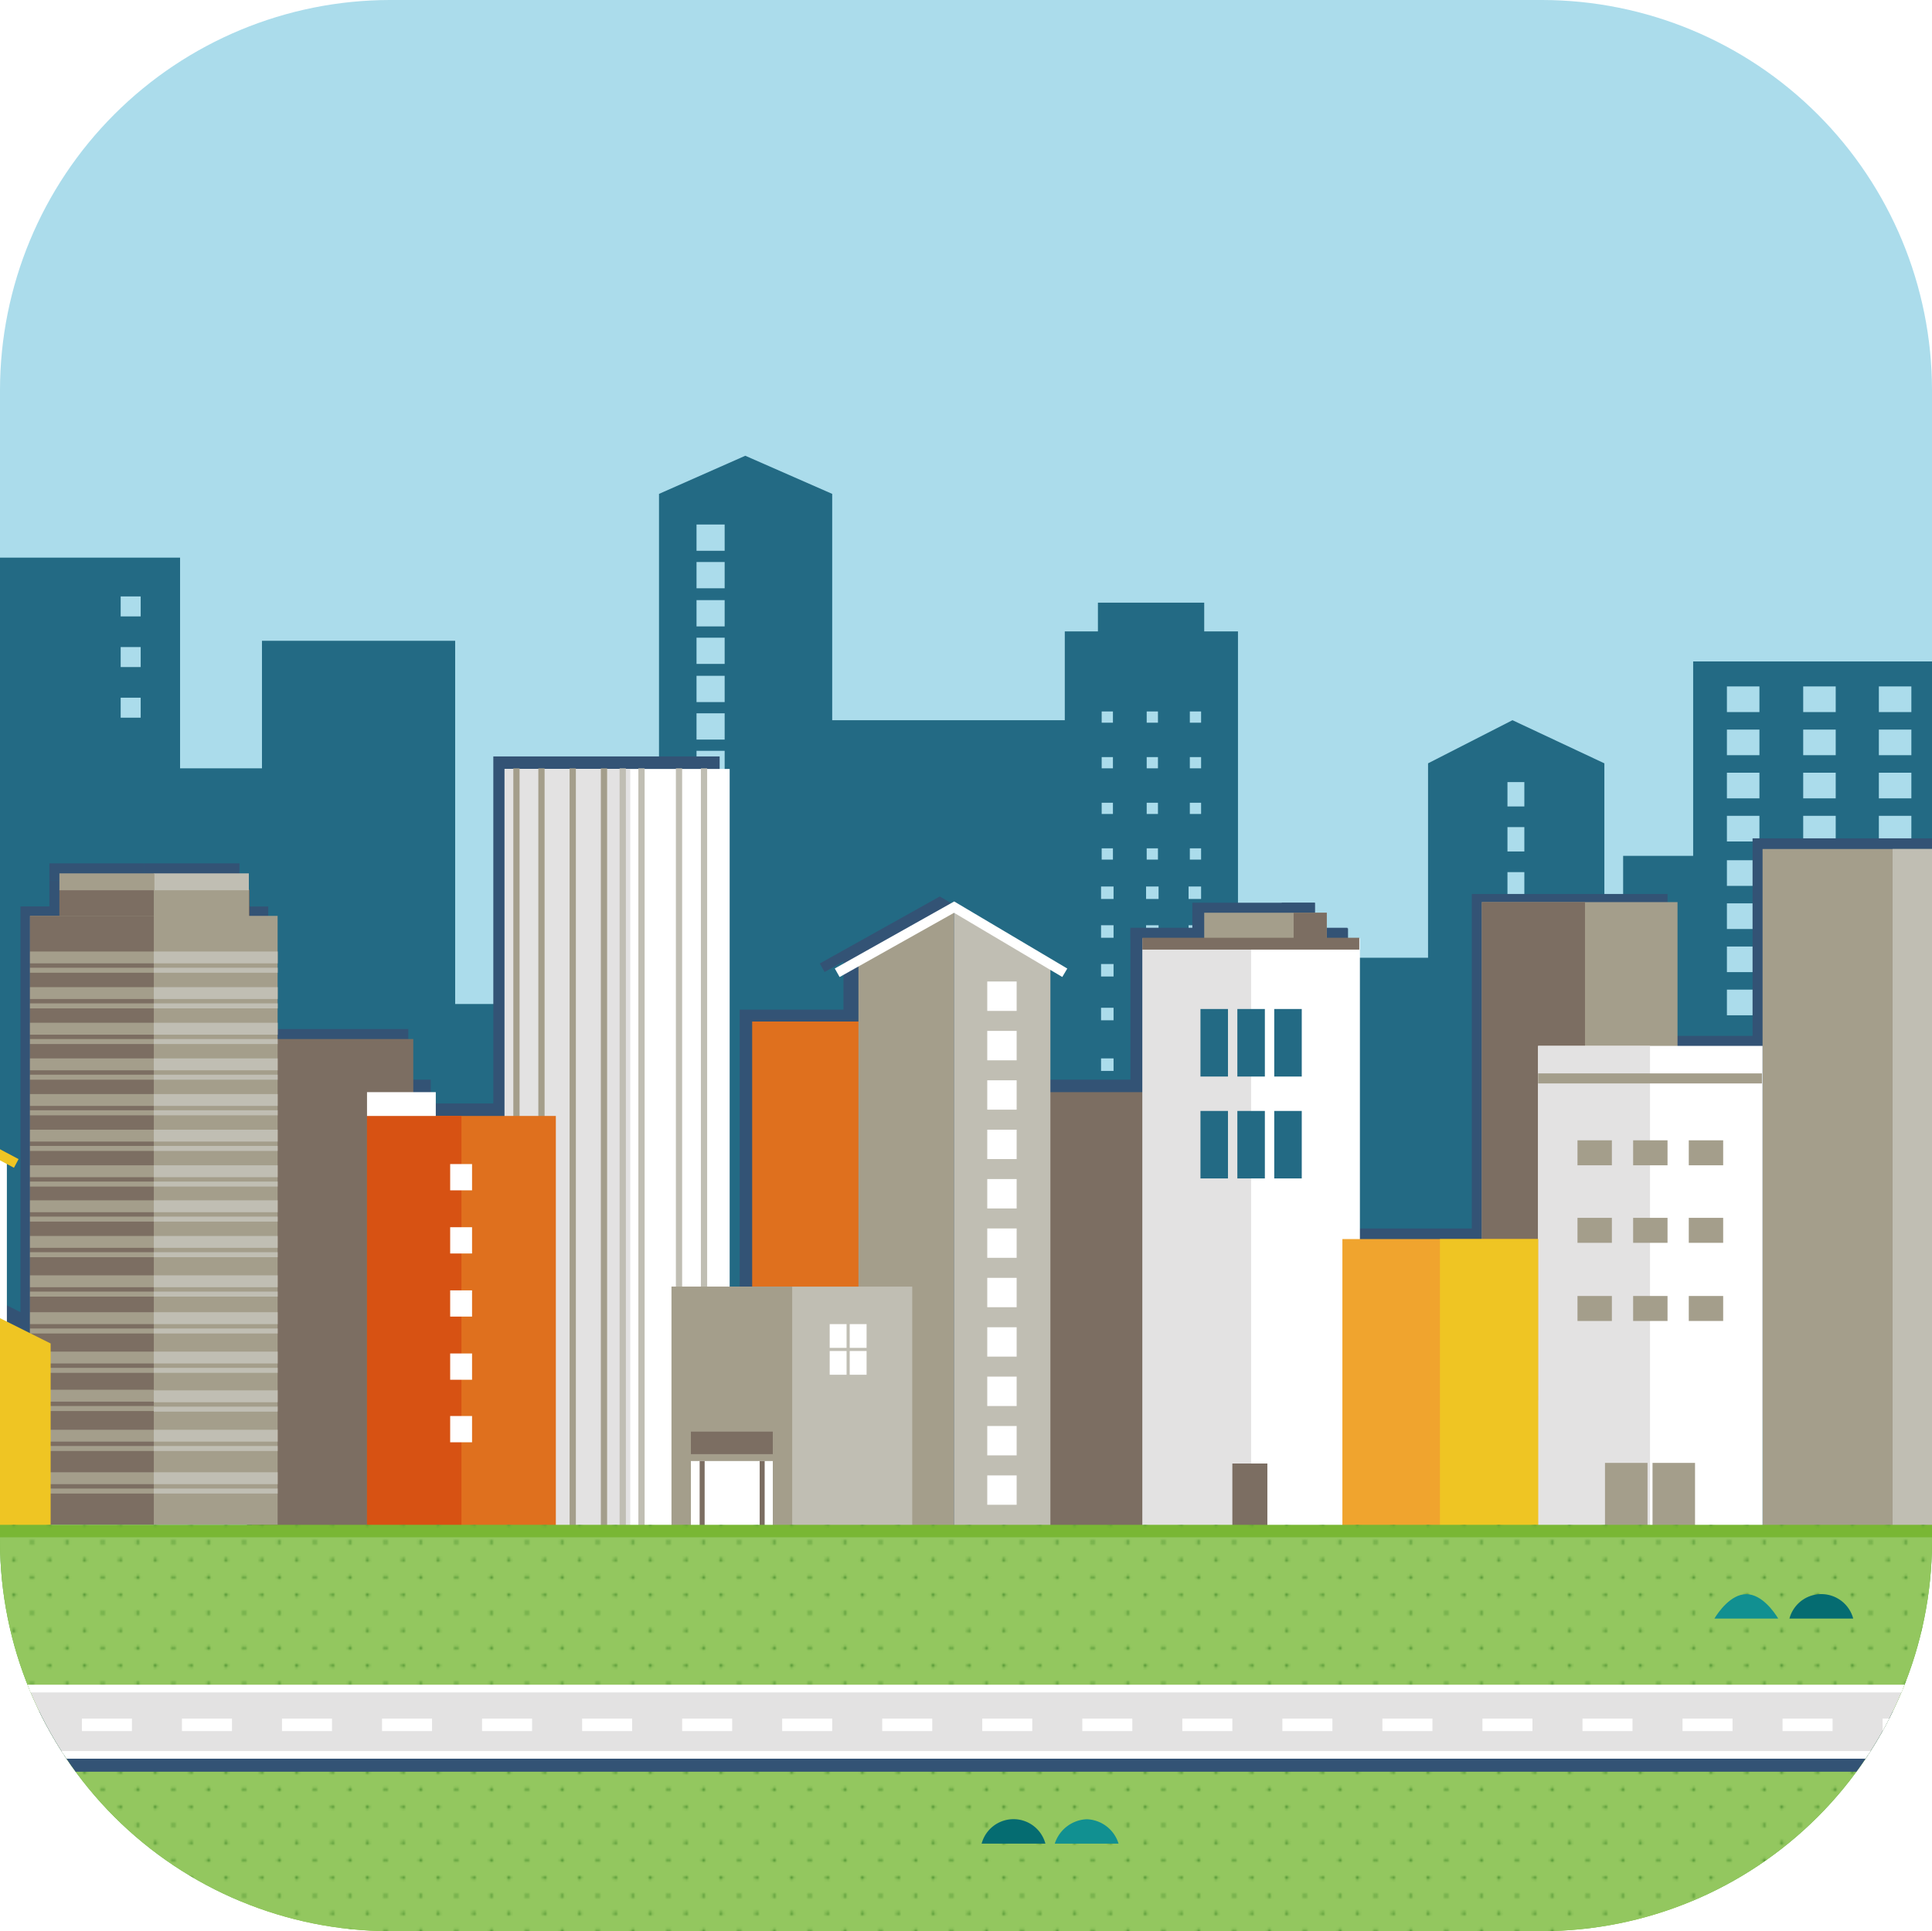 <svg id="圖層_2" data-name="圖層 2" xmlns="http://www.w3.org/2000/svg" xmlns:xlink="http://www.w3.org/1999/xlink" viewBox="0 0 309 308.9">
  <defs>
    <style>
      .cls-1, .cls-14, .cls-16, .cls-17, .cls-18, .cls-20, .cls-25 {
        fill: none;
      }

      .cls-2 {
        fill: #539635;
      }

      .cls-3 {
        clip-path: url(#clip-path);
      }

      .cls-4 {
        fill: #abdceb;
      }

      .cls-5 {
        fill: #236a84;
      }

      .cls-6 {
        fill: #335375;
      }

      .cls-7 {
        fill: #a49e8b;
      }

      .cls-8 {
        fill: #c0beb3;
      }

      .cls-9 {
        fill: #7c6e62;
      }

      .cls-10 {
        fill: #fff;
      }

      .cls-11, .cls-24 {
        fill: #e3e2e2;
      }

      .cls-12 {
        fill: #f0a42e;
      }

      .cls-13 {
        fill: #efc523;
      }

      .cls-14 {
        stroke: #335375;
      }

      .cls-14, .cls-16, .cls-17, .cls-18, .cls-20, .cls-24 {
        stroke-miterlimit: 10;
      }

      .cls-14, .cls-16, .cls-20 {
        stroke-width: 1.57px;
      }

      .cls-15 {
        fill: #df701e;
      }

      .cls-16, .cls-24, .cls-25 {
        stroke: #fff;
      }

      .cls-17 {
        stroke: #a49e8b;
      }

      .cls-18 {
        stroke: #c0beb3;
      }

      .cls-19 {
        fill: #d75213;
      }

      .cls-20 {
        stroke: #efc523;
      }

      .cls-21 {
        fill: #79b734;
      }

      .cls-22 {
        fill: #93c75f;
      }

      .cls-23 {
        fill: url(#XMLID_41_);
      }

      .cls-24 {
        stroke-width: 1.23px;
      }

      .cls-25 {
        stroke-linejoin: round;
        stroke-width: 2px;
        stroke-dasharray: 8;
      }

      .cls-26 {
        fill: #119091;
      }

      .cls-27 {
        fill: #056c71;
      }
    </style>
    <clipPath id="clip-path">
      <path class="cls-1" d="M246.7,308.9H62.3A62.44,62.44,0,0,1,0,246.6V62.3A62.44,62.44,0,0,1,62.3,0H246.7A62.44,62.44,0,0,1,309,62.3V246.7A62.42,62.42,0,0,1,246.7,308.9Z"/>
    </clipPath>
    <pattern id="XMLID_41_" data-name="XMLID 41 " width="28.8" height="28.8" patternTransform="translate(-11361.42 5189.15) scale(0.39)" patternUnits="userSpaceOnUse" viewBox="0 0 28.8 28.8">
      <rect class="cls-1" width="28.8" height="28.8"/>
      <g>
        <polygon class="cls-1" points="0 0 28.8 0 28.8 28.8 0 28.8 0 0"/>
        <g id="_Group_" data-name="&lt;Group&gt;">
          <polygon id="_Path_" data-name="&lt;Path&gt;" class="cls-1" points="0 0 28.8 0 28.8 28.8 0 28.8 0 0"/>
          <g id="_Group_2" data-name="&lt;Group&gt;">
            <path id="_Path_2" data-name="&lt;Path&gt;" class="cls-2" d="M28.8,29.5a.7.7,0,1,0-.7-.7A.68.68,0,0,0,28.8,29.5Z"/>
            <path id="_Path_3" data-name="&lt;Path&gt;" class="cls-2" d="M14.4,29.5a.7.7,0,1,0-.7-.7A.68.68,0,0,0,14.4,29.5Z"/>
            <path id="_Path_4" data-name="&lt;Path&gt;" class="cls-2" d="M28.8,15.1a.7.7,0,1,0-.7-.7A.68.68,0,0,0,28.8,15.1Z"/>
            <path id="_Path_5" data-name="&lt;Path&gt;" class="cls-2" d="M14.4,15.1a.7.7,0,1,0-.7-.7A.68.68,0,0,0,14.4,15.1Z"/>
            <path id="_Path_6" data-name="&lt;Path&gt;" class="cls-2" d="M7.2,22.3a.7.7,0,1,0-.7-.7A.68.68,0,0,0,7.2,22.3Z"/>
            <path id="_Path_7" data-name="&lt;Path&gt;" class="cls-2" d="M21.6,22.3a.7.7,0,1,0-.7-.7A.68.68,0,0,0,21.6,22.3Z"/>
            <path id="_Path_8" data-name="&lt;Path&gt;" class="cls-2" d="M7.2,7.9a.7.7,0,1,0-.7-.7A.68.68,0,0,0,7.2,7.9Z"/>
            <path id="_Path_9" data-name="&lt;Path&gt;" class="cls-2" d="M21.6,7.9a.7.7,0,1,0-.7-.7A.68.68,0,0,0,21.6,7.9Z"/>
          </g>
          <g id="_Group_3" data-name="&lt;Group&gt;">
            <path id="_Path_10" data-name="&lt;Path&gt;" class="cls-2" d="M0,29.5a.7.7,0,0,0,0-1.4.68.68,0,0,0-.7.7A.68.68,0,0,0,0,29.5Z"/>
            <path id="_Path_11" data-name="&lt;Path&gt;" class="cls-2" d="M0,15.1a.7.7,0,1,0,0-1.4.68.68,0,0,0-.7.7A.68.68,0,0,0,0,15.1Z"/>
          </g>
          <g id="_Group_4" data-name="&lt;Group&gt;">
            <path id="_Path_12" data-name="&lt;Path&gt;" class="cls-2" d="M28.8.7a.68.68,0,0,0,.7-.7.68.68,0,0,0-.7-.7.68.68,0,0,0-.7.7A.68.68,0,0,0,28.8.7Z"/>
            <path id="_Path_13" data-name="&lt;Path&gt;" class="cls-2" d="M14.4.7a.68.68,0,0,0,.7-.7.68.68,0,0,0-.7-.7.68.68,0,0,0-.7.7A.68.68,0,0,0,14.4.7Z"/>
          </g>
          <g id="_Group_5" data-name="&lt;Group&gt;">
            <path id="_Path_14" data-name="&lt;Path&gt;" class="cls-2" d="M0,.7A.68.68,0,0,0,.7,0,.68.68,0,0,0,0-.7.68.68,0,0,0-.7,0,.68.68,0,0,0,0,.7Z"/>
          </g>
        </g>
      </g>
    </pattern>
  </defs>
  <title>Artboard 1</title>
  <g class="cls-3">
    <g>
      <rect id="_Path_15" data-name="&lt;Path&gt;" class="cls-4" x="-87.6" y="-18.1" width="501.9" height="322.1"/>
      <g id="_Group_6" data-name="&lt;Group&gt;">
        <g id="_Group_7" data-name="&lt;Group&gt;">
          <rect id="_Path_16" data-name="&lt;Path&gt;" class="cls-5" x="204.9" y="153.2" width="27.5" height="85"/>
          <polygon id="_Path_17" data-name="&lt;Path&gt;" class="cls-5" points="256.6 224 228.4 224 228.4 122.1 241.9 115.2 256.6 122.1 256.6 224"/>
          <rect id="_Path_18" data-name="&lt;Path&gt;" class="cls-5" x="270.8" y="105.8" width="40.2" height="133.7"/>
          <rect id="_Path_19" data-name="&lt;Path&gt;" class="cls-5" x="175.6" y="96.4" width="17" height="6.1"/>
          <rect id="_Path_20" data-name="&lt;Path&gt;" class="cls-5" x="170.3" y="101" width="27.7" height="138.5"/>
          <rect id="_Path_21" data-name="&lt;Path&gt;" class="cls-5" x="129" y="115.2" width="44.4" height="126.1"/>
          <polygon id="_Path_22" data-name="&lt;Path&gt;" class="cls-5" points="133.1 238.1 105.4 238.1 105.4 79 119.2 72.9 133.1 79 133.1 238.1"/>
          <rect id="_Path_23" data-name="&lt;Path&gt;" class="cls-5" x="259.6" y="136.9" width="53.3" height="107.3"/>
          <rect id="_Path_24" data-name="&lt;Path&gt;" class="cls-5" x="-1.4" y="89.2" width="30.2" height="144.5"/>
          <rect id="_Path_25" data-name="&lt;Path&gt;" class="cls-5" x="41.9" y="102.5" width="30.9" height="131.1"/>
          <rect id="_Path_26" data-name="&lt;Path&gt;" class="cls-5" x="69.2" y="160.6" width="30.2" height="73.1"/>
          <rect id="_Path_27" data-name="&lt;Path&gt;" class="cls-5" x="22.5" y="122.9" width="31.4" height="82.9"/>
        </g>
        <rect id="_Path_28" data-name="&lt;Path&gt;" class="cls-4" x="190.3" y="113.8" width="1.8" height="1.8"/>
        <rect id="_Path_29" data-name="&lt;Path&gt;" class="cls-4" x="190.3" y="121.1" width="1.8" height="1.8"/>
        <rect id="_Path_30" data-name="&lt;Path&gt;" class="cls-4" x="190.3" y="128.4" width="1.8" height="1.8"/>
        <rect id="_Path_31" data-name="&lt;Path&gt;" class="cls-4" x="190.3" y="135.7" width="1.8" height="1.8"/>
        <rect id="_Path_32" data-name="&lt;Path&gt;" class="cls-4" x="190.1" y="141.8" width="2" height="2"/>
        <rect id="_Path_33" data-name="&lt;Path&gt;" class="cls-4" x="183.4" y="113.8" width="1.8" height="1.8"/>
        <rect id="_Path_34" data-name="&lt;Path&gt;" class="cls-4" x="183.4" y="121.1" width="1.8" height="1.8"/>
        <rect id="_Path_35" data-name="&lt;Path&gt;" class="cls-4" x="183.4" y="128.4" width="1.8" height="1.8"/>
        <rect id="_Path_36" data-name="&lt;Path&gt;" class="cls-4" x="183.4" y="135.7" width="1.8" height="1.8"/>
        <rect id="_Path_37" data-name="&lt;Path&gt;" class="cls-4" x="183.3" y="141.8" width="2" height="2"/>
        <rect id="_Path_38" data-name="&lt;Path&gt;" class="cls-4" x="176.2" y="113.8" width="1.8" height="1.8"/>
        <rect id="_Path_39" data-name="&lt;Path&gt;" class="cls-4" x="176.2" y="121.1" width="1.8" height="1.8"/>
        <rect id="_Path_40" data-name="&lt;Path&gt;" class="cls-4" x="176.2" y="128.4" width="1.8" height="1.8"/>
        <rect id="_Path_41" data-name="&lt;Path&gt;" class="cls-4" x="176.2" y="135.7" width="1.8" height="1.8"/>
        <rect id="_Path_42" data-name="&lt;Path&gt;" class="cls-4" x="176.1" y="141.8" width="2" height="2"/>
        <rect id="_Path_43" data-name="&lt;Path&gt;" class="cls-4" x="190.1" y="148" width="2" height="2"/>
        <rect id="_Path_44" data-name="&lt;Path&gt;" class="cls-4" x="183.3" y="148" width="2" height="2"/>
        <rect id="_Path_45" data-name="&lt;Path&gt;" class="cls-4" x="176.1" y="148" width="2" height="2"/>
        <rect id="_Path_46" data-name="&lt;Path&gt;" class="cls-4" x="190.1" y="154.2" width="2" height="2"/>
        <rect id="_Path_47" data-name="&lt;Path&gt;" class="cls-4" x="183.3" y="154.2" width="2" height="2"/>
        <rect id="_Path_48" data-name="&lt;Path&gt;" class="cls-4" x="176.1" y="154.2" width="2" height="2"/>
        <rect id="_Path_49" data-name="&lt;Path&gt;" class="cls-4" x="190.1" y="161.2" width="2" height="2"/>
        <rect id="_Path_50" data-name="&lt;Path&gt;" class="cls-4" x="183.3" y="161.2" width="2" height="2"/>
        <rect id="_Path_51" data-name="&lt;Path&gt;" class="cls-4" x="176.1" y="161.2" width="2" height="2"/>
        <rect id="_Path_52" data-name="&lt;Path&gt;" class="cls-4" x="190.1" y="169.3" width="2" height="2"/>
        <rect id="_Path_53" data-name="&lt;Path&gt;" class="cls-4" x="183.3" y="169.3" width="2" height="2"/>
        <rect id="_Path_54" data-name="&lt;Path&gt;" class="cls-4" x="176.1" y="169.3" width="2" height="2"/>
        <rect id="_Path_55" data-name="&lt;Path&gt;" class="cls-4" x="19.3" y="95.4" width="3.2" height="3.2"/>
        <rect id="_Path_56" data-name="&lt;Path&gt;" class="cls-4" x="19.3" y="103.5" width="3.2" height="3.2"/>
        <rect id="_Path_57" data-name="&lt;Path&gt;" class="cls-4" x="19.3" y="111.6" width="3.2" height="3.2"/>
        <rect id="_Path_58" data-name="&lt;Path&gt;" class="cls-4" x="276.2" y="109.8" width="5.2" height="4.1"/>
        <rect id="_Path_59" data-name="&lt;Path&gt;" class="cls-4" x="300.5" y="109.8" width="5.2" height="4.1"/>
        <rect id="_Path_60" data-name="&lt;Path&gt;" class="cls-4" x="288.4" y="109.8" width="5.2" height="4.1"/>
        <rect id="_Path_61" data-name="&lt;Path&gt;" class="cls-4" x="276.2" y="116.7" width="5.2" height="4.1"/>
        <rect id="_Path_62" data-name="&lt;Path&gt;" class="cls-4" x="300.5" y="116.7" width="5.2" height="4.1"/>
        <rect id="_Path_63" data-name="&lt;Path&gt;" class="cls-4" x="288.4" y="116.7" width="5.2" height="4.1"/>
        <rect id="_Path_64" data-name="&lt;Path&gt;" class="cls-4" x="276.2" y="123.6" width="5.2" height="4.1"/>
        <rect id="_Path_65" data-name="&lt;Path&gt;" class="cls-4" x="300.5" y="123.6" width="5.2" height="4.1"/>
        <rect id="_Path_66" data-name="&lt;Path&gt;" class="cls-4" x="288.4" y="123.6" width="5.2" height="4.1"/>
        <rect id="_Path_67" data-name="&lt;Path&gt;" class="cls-4" x="276.2" y="130.5" width="5.2" height="4.1"/>
        <rect id="_Path_68" data-name="&lt;Path&gt;" class="cls-4" x="276.2" y="137.6" width="5.2" height="4.1"/>
        <rect id="_Path_69" data-name="&lt;Path&gt;" class="cls-4" x="276.2" y="144.5" width="5.2" height="4.1"/>
        <rect id="_Path_70" data-name="&lt;Path&gt;" class="cls-4" x="276.2" y="151.4" width="5.2" height="4.1"/>
        <rect id="_Path_71" data-name="&lt;Path&gt;" class="cls-4" x="276.2" y="158.3" width="5.2" height="4.1"/>
        <rect id="_Path_72" data-name="&lt;Path&gt;" class="cls-4" x="300.5" y="130.5" width="5.2" height="4.1"/>
        <rect id="_Path_73" data-name="&lt;Path&gt;" class="cls-4" x="288.4" y="130.5" width="5.2" height="4.1"/>
        <rect id="_Path_74" data-name="&lt;Path&gt;" class="cls-4" x="241.1" y="125.1" width="2.7" height="3.9"/>
        <rect id="_Path_75" data-name="&lt;Path&gt;" class="cls-4" x="241.1" y="139.5" width="2.7" height="3.9"/>
        <rect id="_Path_76" data-name="&lt;Path&gt;" class="cls-4" x="241.1" y="132.3" width="2.7" height="3.9"/>
        <rect id="_Path_77" data-name="&lt;Path&gt;" class="cls-4" x="111.4" y="83.9" width="4.5" height="4.2"/>
        <rect id="_Path_78" data-name="&lt;Path&gt;" class="cls-4" x="111.4" y="89.9" width="4.5" height="4.2"/>
        <rect id="_Path_79" data-name="&lt;Path&gt;" class="cls-4" x="111.4" y="96" width="4.5" height="4.2"/>
        <rect id="_Path_80" data-name="&lt;Path&gt;" class="cls-4" x="111.4" y="102" width="4.5" height="4.2"/>
        <rect id="_Path_81" data-name="&lt;Path&gt;" class="cls-4" x="111.4" y="108.1" width="4.5" height="4.2"/>
        <rect id="_Path_82" data-name="&lt;Path&gt;" class="cls-4" x="111.4" y="114.1" width="4.5" height="4.2"/>
        <rect id="_Path_83" data-name="&lt;Path&gt;" class="cls-4" x="111.4" y="120.1" width="4.5" height="4.2"/>
        <rect id="_Path_84" data-name="&lt;Path&gt;" class="cls-4" x="111.4" y="126.2" width="4.5" height="4.2"/>
      </g>
      <g id="_Group_8" data-name="&lt;Group&gt;">
        <rect id="_Path_85" data-name="&lt;Path&gt;" class="cls-6" x="280.3" y="134.1" width="41.2" height="61.4"/>
      </g>
      <g id="_Group_9" data-name="&lt;Group&gt;">
        <rect id="_Path_86" data-name="&lt;Path&gt;" class="cls-6" x="255.5" y="165.7" width="31.3" height="61.4"/>
      </g>
      <g id="_Group_10" data-name="&lt;Group&gt;">
        <rect id="_Path_87" data-name="&lt;Path&gt;" class="cls-7" x="281.9" y="135.8" width="41.5" height="109.3"/>
        <rect id="_Path_88" data-name="&lt;Path&gt;" class="cls-8" x="302.7" y="135.8" width="20.8" height="109.3"/>
      </g>
      <g id="_Group_11" data-name="&lt;Group&gt;">
        <rect id="_Path_89" data-name="&lt;Path&gt;" class="cls-6" x="235.4" y="143" width="31.3" height="61.4"/>
      </g>
      <g id="_Group_12" data-name="&lt;Group&gt;">
        <rect id="_Path_90" data-name="&lt;Path&gt;" class="cls-6" x="212.7" y="196.5" width="31.3" height="48.5"/>
      </g>
      <g id="_Group_13" data-name="&lt;Group&gt;">
        <rect id="_Path_91" data-name="&lt;Path&gt;" class="cls-7" x="237" y="144.3" width="31.3" height="79"/>
      </g>
      <g id="_Group_14" data-name="&lt;Group&gt;">
        <rect id="_Path_92" data-name="&lt;Path&gt;" class="cls-9" x="237" y="144.3" width="16.5" height="79"/>
      </g>
      <g id="_Group_15" data-name="&lt;Group&gt;">
        <rect id="_Path_93" data-name="&lt;Path&gt;" class="cls-10" x="246" y="167.3" width="35.9" height="77.7"/>
        <rect id="_Path_94" data-name="&lt;Path&gt;" class="cls-11" x="246" y="167.3" width="17.9" height="77.7"/>
        <rect id="_Path_95" data-name="&lt;Path&gt;" class="cls-7" x="246" y="171.7" width="35.8" height="1.6"/>
        <rect id="_Path_96" data-name="&lt;Path&gt;" class="cls-7" x="256.7" y="234" width="6.8" height="11.1"/>
        <rect id="_Path_97" data-name="&lt;Path&gt;" class="cls-7" x="264.3" y="234" width="6.8" height="11.1"/>
        <rect id="_Path_98" data-name="&lt;Path&gt;" class="cls-7" x="252.3" y="182.4" width="5.5" height="4"/>
        <rect id="_Path_99" data-name="&lt;Path&gt;" class="cls-7" x="252.3" y="194.8" width="5.5" height="4"/>
        <rect id="_Path_100" data-name="&lt;Path&gt;" class="cls-7" x="252.3" y="207.3" width="5.5" height="4"/>
        <rect id="_Path_101" data-name="&lt;Path&gt;" class="cls-7" x="261.2" y="182.4" width="5.5" height="4"/>
        <rect id="_Path_102" data-name="&lt;Path&gt;" class="cls-7" x="261.2" y="194.8" width="5.5" height="4"/>
        <rect id="_Path_103" data-name="&lt;Path&gt;" class="cls-7" x="261.2" y="207.3" width="5.5" height="4"/>
        <rect id="_Path_104" data-name="&lt;Path&gt;" class="cls-7" x="270.1" y="182.4" width="5.5" height="4"/>
        <rect id="_Path_105" data-name="&lt;Path&gt;" class="cls-7" x="270.1" y="194.8" width="5.5" height="4"/>
        <rect id="_Path_106" data-name="&lt;Path&gt;" class="cls-7" x="270.1" y="207.3" width="5.5" height="4"/>
      </g>
      <g id="_Group_16" data-name="&lt;Group&gt;">
        <rect id="_Path_107" data-name="&lt;Path&gt;" class="cls-6" x="167.1" y="172.7" width="31.3" height="70.4"/>
      </g>
      <g id="_Group_17" data-name="&lt;Group&gt;">
        <rect id="_Path_108" data-name="&lt;Path&gt;" class="cls-6" x="180.8" y="148.5" width="34.7" height="94.9"/>
        <rect id="_Path_109" data-name="&lt;Path&gt;" class="cls-6" x="198.2" y="148.5" width="17.4" height="94.9"/>
        <rect id="_Path_110" data-name="&lt;Path&gt;" class="cls-6" x="190.7" y="144.4" width="19.6" height="4.1"/>
        <rect id="_Path_111" data-name="&lt;Path&gt;" class="cls-6" x="205" y="144.4" width="5.3" height="4.1"/>
        <rect id="_Path_112" data-name="&lt;Path&gt;" class="cls-6" x="180.8" y="148.4" width="34.7" height="1.9"/>
      </g>
      <g id="_Group_18" data-name="&lt;Group&gt;">
        <rect id="_Path_113" data-name="&lt;Path&gt;" class="cls-9" x="167.1" y="174.7" width="31.3" height="70.4"/>
      </g>
      <g id="_Group_19" data-name="&lt;Group&gt;">
        <rect id="_Path_114" data-name="&lt;Path&gt;" class="cls-11" x="182.7" y="150.1" width="34.7" height="94.9"/>
        <rect id="_Path_115" data-name="&lt;Path&gt;" class="cls-10" x="200.1" y="150.1" width="17.4" height="94.9"/>
        <rect id="_Path_116" data-name="&lt;Path&gt;" class="cls-7" x="192.6" y="146" width="19.6" height="4.1"/>
        <rect id="_Path_117" data-name="&lt;Path&gt;" class="cls-9" x="206.9" y="146" width="5.3" height="4.1"/>
        <rect id="_Path_118" data-name="&lt;Path&gt;" class="cls-9" x="182.7" y="150" width="34.7" height="1.9"/>
        <rect id="_Path_119" data-name="&lt;Path&gt;" class="cls-5" x="192" y="161.4" width="4.4" height="10.8"/>
        <rect id="_Path_120" data-name="&lt;Path&gt;" class="cls-5" x="197.9" y="161.4" width="4.4" height="10.8"/>
        <rect id="_Path_121" data-name="&lt;Path&gt;" class="cls-5" x="203.8" y="161.4" width="4.4" height="10.8"/>
        <rect id="_Path_122" data-name="&lt;Path&gt;" class="cls-5" x="192" y="177.7" width="4.4" height="10.8"/>
        <rect id="_Path_123" data-name="&lt;Path&gt;" class="cls-5" x="197.9" y="177.7" width="4.4" height="10.8"/>
        <rect id="_Path_124" data-name="&lt;Path&gt;" class="cls-9" x="197.1" y="234.1" width="5.6" height="10.8"/>
        <rect id="_Path_125" data-name="&lt;Path&gt;" class="cls-5" x="203.8" y="177.7" width="4.4" height="10.8"/>
      </g>
      <g id="_Group_20" data-name="&lt;Group&gt;">
        <rect id="_Path_126" data-name="&lt;Path&gt;" class="cls-12" x="214.7" y="198.2" width="31.3" height="46.9"/>
        <rect id="_Path_127" data-name="&lt;Path&gt;" class="cls-13" x="230.3" y="198.2" width="15.7" height="46.9"/>
      </g>
      <g id="_Group_21" data-name="&lt;Group&gt;">
        <rect id="_Path_128" data-name="&lt;Path&gt;" class="cls-6" x="118.3" y="161.5" width="31.3" height="78.7"/>
      </g>
      <g id="_Group_22" data-name="&lt;Group&gt;">
        <polygon id="_Path_129" data-name="&lt;Path&gt;" class="cls-6" points="150.3 244.4 134.9 244.4 134.9 153.3 150.3 144.4 150.3 244.4"/>
        <polygon id="_Path_130" data-name="&lt;Path&gt;" class="cls-6" points="150.3 244.4 165.6 244.4 165.6 153.3 150.3 144.4 150.3 244.4"/>
        <polyline id="_Path_131" data-name="&lt;Path&gt;" class="cls-14" points="131.5 154.8 150.3 144.3 168 154.8"/>
      </g>
      <g id="_Group_23" data-name="&lt;Group&gt;">
        <rect id="_Path_132" data-name="&lt;Path&gt;" class="cls-6" x="57.9" y="176.5" width="30.2" height="66.2"/>
        <rect id="_Path_133" data-name="&lt;Path&gt;" class="cls-6" x="57.9" y="176.5" width="15.1" height="66.2"/>
        <rect id="_Path_134" data-name="&lt;Path&gt;" class="cls-6" x="71.3" y="204.4" width="3.5" height="4.2"/>
        <rect id="_Path_135" data-name="&lt;Path&gt;" class="cls-6" x="71.3" y="184.3" width="3.5" height="4.2"/>
        <rect id="_Path_136" data-name="&lt;Path&gt;" class="cls-6" x="57.9" y="172.7" width="11" height="3.8"/>
        <rect id="_Path_137" data-name="&lt;Path&gt;" class="cls-6" x="71.3" y="194.4" width="3.5" height="4.2"/>
        <rect id="_Path_138" data-name="&lt;Path&gt;" class="cls-6" x="71.3" y="214.5" width="3.5" height="4.2"/>
        <rect id="_Path_139" data-name="&lt;Path&gt;" class="cls-6" x="71.3" y="224.6" width="3.5" height="4.2"/>
      </g>
      <g id="_Group_24" data-name="&lt;Group&gt;">
        <rect id="_Path_140" data-name="&lt;Path&gt;" class="cls-15" x="120.3" y="163.4" width="31.3" height="78.7"/>
      </g>
      <g id="_Group_25" data-name="&lt;Group&gt;">
        <polygon id="_Path_141" data-name="&lt;Path&gt;" class="cls-7" points="152.6 245.1 137.3 245.1 137.3 154.1 152.6 145.2 152.6 245.1"/>
        <polygon id="_Path_142" data-name="&lt;Path&gt;" class="cls-8" points="152.6 245.1 168 245.1 168 154.1 152.6 145.2 152.6 245.1"/>
        <rect id="_Path_143" data-name="&lt;Path&gt;" class="cls-10" x="157.9" y="157" width="4.7" height="4.7"/>
        <rect id="_Path_144" data-name="&lt;Path&gt;" class="cls-10" x="157.9" y="164.9" width="4.7" height="4.7"/>
        <rect id="_Path_145" data-name="&lt;Path&gt;" class="cls-10" x="157.9" y="172.8" width="4.7" height="4.7"/>
        <rect id="_Path_146" data-name="&lt;Path&gt;" class="cls-10" x="157.9" y="180.7" width="4.7" height="4.7"/>
        <rect id="_Path_147" data-name="&lt;Path&gt;" class="cls-10" x="157.9" y="188.6" width="4.7" height="4.7"/>
        <rect id="_Path_148" data-name="&lt;Path&gt;" class="cls-10" x="157.9" y="196.5" width="4.7" height="4.7"/>
        <rect id="_Path_149" data-name="&lt;Path&gt;" class="cls-10" x="157.9" y="204.4" width="4.7" height="4.7"/>
        <rect id="_Path_150" data-name="&lt;Path&gt;" class="cls-10" x="157.9" y="212.3" width="4.7" height="4.7"/>
        <rect id="_Path_151" data-name="&lt;Path&gt;" class="cls-10" x="157.9" y="220.2" width="4.7" height="4.7"/>
        <rect id="_Path_152" data-name="&lt;Path&gt;" class="cls-10" x="157.9" y="228.1" width="4.7" height="4.7"/>
        <rect id="_Path_153" data-name="&lt;Path&gt;" class="cls-10" x="157.9" y="236" width="4.7" height="4.7"/>
        <polyline id="_Path_154" data-name="&lt;Path&gt;" class="cls-16" points="133.9 155.6 152.6 145.1 170.3 155.6"/>
      </g>
      <rect id="_Path_155" data-name="&lt;Path&gt;" class="cls-6" x="78.9" y="121" width="36.2" height="123.8"/>
      <g id="_Group_26" data-name="&lt;Group&gt;">
        <rect id="_Path_156" data-name="&lt;Path&gt;" class="cls-10" x="80.7" y="123" width="36" height="122.1"/>
        <rect id="_Path_157" data-name="&lt;Path&gt;" class="cls-11" x="80.7" y="123" width="20.1" height="122.1"/>
        <line id="_Path_158" data-name="&lt;Path&gt;" class="cls-17" x1="82.6" y1="122.9" x2="82.6" y2="244.9"/>
        <line id="_Path_159" data-name="&lt;Path&gt;" class="cls-17" x1="86.6" y1="122.9" x2="86.6" y2="244.9"/>
        <line id="_Path_160" data-name="&lt;Path&gt;" class="cls-17" x1="91.6" y1="122.9" x2="91.6" y2="244.9"/>
        <line id="_Path_161" data-name="&lt;Path&gt;" class="cls-17" x1="96.6" y1="122.9" x2="96.6" y2="244.9"/>
        <line id="_Path_162" data-name="&lt;Path&gt;" class="cls-18" x1="99.6" y1="122.9" x2="99.6" y2="244.9"/>
        <line id="_Path_163" data-name="&lt;Path&gt;" class="cls-18" x1="102.6" y1="122.9" x2="102.6" y2="244.9"/>
        <line id="_Path_164" data-name="&lt;Path&gt;" class="cls-18" x1="108.6" y1="122.9" x2="108.6" y2="244.9"/>
        <line id="_Path_165" data-name="&lt;Path&gt;" class="cls-18" x1="112.6" y1="122.9" x2="112.6" y2="244.9"/>
      </g>
      <g id="_Group_27" data-name="&lt;Group&gt;">
        <rect id="_Path_166" data-name="&lt;Path&gt;" class="cls-8" x="107.4" y="205.8" width="38.5" height="39.3"/>
        <rect id="_Path_167" data-name="&lt;Path&gt;" class="cls-7" x="107.4" y="205.8" width="19.3" height="39.3"/>
        <rect id="_Path_168" data-name="&lt;Path&gt;" class="cls-10" x="110.5" y="233.7" width="13.1" height="11.4"/>
        <rect id="_Path_169" data-name="&lt;Path&gt;" class="cls-10" x="132.7" y="211.8" width="2.7" height="3.8"/>
        <rect id="_Path_170" data-name="&lt;Path&gt;" class="cls-10" x="135.9" y="211.8" width="2.7" height="3.8"/>
        <rect id="_Path_171" data-name="&lt;Path&gt;" class="cls-10" x="132.7" y="216.1" width="2.7" height="3.8"/>
        <rect id="_Path_172" data-name="&lt;Path&gt;" class="cls-10" x="135.9" y="216.1" width="2.7" height="3.8"/>
        <rect id="_Path_173" data-name="&lt;Path&gt;" class="cls-9" x="111.9" y="233.7" width="0.8" height="11.4"/>
        <rect id="_Path_174" data-name="&lt;Path&gt;" class="cls-9" x="121.5" y="233.7" width="0.8" height="11.4"/>
        <rect id="_Path_175" data-name="&lt;Path&gt;" class="cls-9" x="110.5" y="229" width="13.1" height="3.6"/>
      </g>
      <g id="_Group_28" data-name="&lt;Group&gt;">
        <polygon id="_Path_176" data-name="&lt;Path&gt;" class="cls-6" points="8.1 242.9 -0.9 242.9 -0.9 207.8 8.1 212.3 8.1 242.9"/>
      </g>
      <g id="_Group_29" data-name="&lt;Group&gt;">
        <rect id="_Path_177" data-name="&lt;Path&gt;" class="cls-6" x="7.9" y="140.8" width="30.4" height="6.2"/>
        <rect id="_Path_178" data-name="&lt;Path&gt;" class="cls-6" x="23.1" y="140.8" width="15.2" height="6.2"/>
        <rect id="_Path_179" data-name="&lt;Path&gt;" class="cls-6" x="23.1" y="138.1" width="15.2" height="2.7"/>
        <rect id="_Path_180" data-name="&lt;Path&gt;" class="cls-6" x="7.9" y="138.1" width="15.2" height="2.7"/>
        <rect id="_Path_181" data-name="&lt;Path&gt;" class="cls-6" x="3.3" y="145" width="39.6" height="85"/>
        <rect id="_Path_182" data-name="&lt;Path&gt;" class="cls-6" x="3.3" y="145" width="19.8" height="85"/>
      </g>
      <rect id="_Path_183" data-name="&lt;Path&gt;" class="cls-6" x="39.5" y="164.6" width="25.8" height="80.3"/>
      <rect id="_Path_184" data-name="&lt;Path&gt;" class="cls-9" x="40.3" y="166.2" width="25.8" height="80.3"/>
      <g id="_Group_30" data-name="&lt;Group&gt;">
        <rect id="_Path_185" data-name="&lt;Path&gt;" class="cls-15" x="58.7" y="178.5" width="30.2" height="66.2"/>
        <rect id="_Path_186" data-name="&lt;Path&gt;" class="cls-19" x="58.7" y="178.5" width="15.1" height="66.2"/>
        <rect id="_Path_187" data-name="&lt;Path&gt;" class="cls-10" x="72" y="206.4" width="3.5" height="4.2"/>
        <rect id="_Path_188" data-name="&lt;Path&gt;" class="cls-10" x="72" y="186.2" width="3.5" height="4.2"/>
        <rect id="_Path_189" data-name="&lt;Path&gt;" class="cls-10" x="58.7" y="174.7" width="11" height="3.8"/>
        <rect id="_Path_190" data-name="&lt;Path&gt;" class="cls-10" x="72" y="196.3" width="3.5" height="4.2"/>
        <rect id="_Path_191" data-name="&lt;Path&gt;" class="cls-10" x="72" y="216.5" width="3.5" height="4.2"/>
        <rect id="_Path_192" data-name="&lt;Path&gt;" class="cls-10" x="72" y="226.5" width="3.5" height="4.2"/>
      </g>
      <g id="_Group_31" data-name="&lt;Group&gt;">
        <rect id="_Path_193" data-name="&lt;Path&gt;" class="cls-9" x="9.5" y="142.3" width="30.4" height="6.2"/>
        <rect id="_Path_194" data-name="&lt;Path&gt;" class="cls-7" x="24.6" y="142.3" width="15.2" height="6.2"/>
        <rect id="_Path_195" data-name="&lt;Path&gt;" class="cls-8" x="24.6" y="139.7" width="15.2" height="2.7"/>
        <rect id="_Path_196" data-name="&lt;Path&gt;" class="cls-7" x="9.5" y="139.7" width="15.2" height="2.7"/>
        <rect id="_Path_197" data-name="&lt;Path&gt;" class="cls-7" x="4.8" y="146.5" width="39.6" height="97.4"/>
        <rect id="_Path_198" data-name="&lt;Path&gt;" class="cls-9" x="4.8" y="146.5" width="19.8" height="97.4"/>
        <g id="_Group_32" data-name="&lt;Group&gt;">
          <rect id="_Path_199" data-name="&lt;Path&gt;" class="cls-7" x="4.8" y="154.8" width="39.6" height="0.8"/>
          <rect id="_Path_200" data-name="&lt;Path&gt;" class="cls-7" x="4.8" y="152.2" width="39.6" height="1.9"/>
        </g>
        <g id="_Group_33" data-name="&lt;Group&gt;">
          <rect id="_Path_201" data-name="&lt;Path&gt;" class="cls-7" x="4.8" y="160.5" width="39.6" height="0.8"/>
          <rect id="_Path_202" data-name="&lt;Path&gt;" class="cls-7" x="4.8" y="157.9" width="39.6" height="1.9"/>
        </g>
        <g id="_Group_34" data-name="&lt;Group&gt;">
          <rect id="_Path_203" data-name="&lt;Path&gt;" class="cls-7" x="4.8" y="166.2" width="39.6" height="0.8"/>
          <rect id="_Path_204" data-name="&lt;Path&gt;" class="cls-7" x="4.8" y="163.6" width="39.6" height="1.9"/>
        </g>
        <g id="_Group_35" data-name="&lt;Group&gt;">
          <rect id="_Path_205" data-name="&lt;Path&gt;" class="cls-7" x="4.8" y="171.9" width="39.6" height="0.8"/>
          <rect id="_Path_206" data-name="&lt;Path&gt;" class="cls-7" x="4.8" y="169.3" width="39.6" height="1.9"/>
        </g>
        <g id="_Group_36" data-name="&lt;Group&gt;">
          <rect id="_Path_207" data-name="&lt;Path&gt;" class="cls-7" x="4.8" y="177.6" width="39.6" height="0.8"/>
          <rect id="_Path_208" data-name="&lt;Path&gt;" class="cls-7" x="4.8" y="175" width="39.6" height="1.9"/>
        </g>
        <g id="_Group_37" data-name="&lt;Group&gt;">
          <rect id="_Path_209" data-name="&lt;Path&gt;" class="cls-7" x="4.8" y="183.3" width="39.6" height="0.8"/>
          <rect id="_Path_210" data-name="&lt;Path&gt;" class="cls-7" x="4.8" y="180.7" width="39.6" height="1.9"/>
        </g>
        <g id="_Group_38" data-name="&lt;Group&gt;">
          <rect id="_Path_211" data-name="&lt;Path&gt;" class="cls-7" x="4.8" y="189" width="39.6" height="0.8"/>
          <rect id="_Path_212" data-name="&lt;Path&gt;" class="cls-7" x="4.8" y="186.4" width="39.6" height="1.9"/>
        </g>
        <g id="_Group_39" data-name="&lt;Group&gt;">
          <rect id="_Path_213" data-name="&lt;Path&gt;" class="cls-7" x="4.8" y="194.6" width="39.6" height="0.8"/>
          <rect id="_Path_214" data-name="&lt;Path&gt;" class="cls-7" x="4.8" y="192" width="39.6" height="1.9"/>
        </g>
        <g id="_Group_40" data-name="&lt;Group&gt;">
          <rect id="_Path_215" data-name="&lt;Path&gt;" class="cls-7" x="4.8" y="200.3" width="39.6" height="0.8"/>
          <rect id="_Path_216" data-name="&lt;Path&gt;" class="cls-7" x="4.8" y="197.7" width="39.6" height="1.9"/>
        </g>
        <g id="_Group_41" data-name="&lt;Group&gt;">
          <rect id="_Path_217" data-name="&lt;Path&gt;" class="cls-8" x="24.6" y="154.8" width="19.8" height="0.8"/>
          <rect id="_Path_218" data-name="&lt;Path&gt;" class="cls-8" x="24.6" y="152.2" width="19.8" height="1.9"/>
        </g>
        <g id="_Group_42" data-name="&lt;Group&gt;">
          <rect id="_Path_219" data-name="&lt;Path&gt;" class="cls-8" x="24.6" y="160.5" width="19.8" height="0.8"/>
          <rect id="_Path_220" data-name="&lt;Path&gt;" class="cls-8" x="24.6" y="157.9" width="19.8" height="1.9"/>
        </g>
        <g id="_Group_43" data-name="&lt;Group&gt;">
          <rect id="_Path_221" data-name="&lt;Path&gt;" class="cls-8" x="24.6" y="166.2" width="19.8" height="0.8"/>
          <rect id="_Path_222" data-name="&lt;Path&gt;" class="cls-8" x="24.6" y="163.6" width="19.8" height="1.9"/>
        </g>
        <g id="_Group_44" data-name="&lt;Group&gt;">
          <rect id="_Path_223" data-name="&lt;Path&gt;" class="cls-8" x="24.6" y="171.9" width="19.8" height="0.8"/>
          <rect id="_Path_224" data-name="&lt;Path&gt;" class="cls-8" x="24.6" y="169.3" width="19.8" height="1.9"/>
        </g>
        <g id="_Group_45" data-name="&lt;Group&gt;">
          <rect id="_Path_225" data-name="&lt;Path&gt;" class="cls-8" x="24.6" y="177.6" width="19.8" height="0.8"/>
          <rect id="_Path_226" data-name="&lt;Path&gt;" class="cls-8" x="24.6" y="175" width="19.8" height="1.9"/>
        </g>
        <g id="_Group_46" data-name="&lt;Group&gt;">
          <rect id="_Path_227" data-name="&lt;Path&gt;" class="cls-8" x="24.6" y="183.3" width="19.8" height="0.8"/>
          <rect id="_Path_228" data-name="&lt;Path&gt;" class="cls-8" x="24.6" y="180.7" width="19.8" height="1.9"/>
        </g>
        <g id="_Group_47" data-name="&lt;Group&gt;">
          <rect id="_Path_229" data-name="&lt;Path&gt;" class="cls-8" x="24.6" y="189" width="19.8" height="0.8"/>
          <rect id="_Path_230" data-name="&lt;Path&gt;" class="cls-8" x="24.6" y="186.4" width="19.8" height="1.9"/>
        </g>
        <g id="_Group_48" data-name="&lt;Group&gt;">
          <rect id="_Path_231" data-name="&lt;Path&gt;" class="cls-8" x="24.6" y="194.6" width="19.8" height="0.8"/>
          <rect id="_Path_232" data-name="&lt;Path&gt;" class="cls-8" x="24.6" y="192" width="19.8" height="1.9"/>
        </g>
        <g id="_Group_49" data-name="&lt;Group&gt;">
          <rect id="_Path_233" data-name="&lt;Path&gt;" class="cls-8" x="24.6" y="200.3" width="19.8" height="0.8"/>
          <rect id="_Path_234" data-name="&lt;Path&gt;" class="cls-8" x="24.6" y="197.7" width="19.8" height="1.9"/>
        </g>
        <g id="_Group_50" data-name="&lt;Group&gt;">
          <rect id="_Path_235" data-name="&lt;Path&gt;" class="cls-7" x="4.8" y="231.3" width="39.6" height="0.8"/>
          <rect id="_Path_236" data-name="&lt;Path&gt;" class="cls-7" x="4.8" y="228.7" width="39.6" height="1.9"/>
        </g>
        <g id="_Group_51" data-name="&lt;Group&gt;">
          <rect id="_Path_237" data-name="&lt;Path&gt;" class="cls-8" x="24.6" y="231.3" width="19.8" height="0.8"/>
          <rect id="_Path_238" data-name="&lt;Path&gt;" class="cls-8" x="24.6" y="228.7" width="19.8" height="1.9"/>
        </g>
        <g id="_Group_52" data-name="&lt;Group&gt;">
          <rect id="_Path_239" data-name="&lt;Path&gt;" class="cls-7" x="4.8" y="238.1" width="39.6" height="0.8"/>
          <rect id="_Path_240" data-name="&lt;Path&gt;" class="cls-7" x="4.8" y="235.5" width="39.6" height="1.9"/>
        </g>
        <g id="_Group_53" data-name="&lt;Group&gt;">
          <rect id="_Path_241" data-name="&lt;Path&gt;" class="cls-8" x="24.6" y="238.1" width="19.8" height="0.8"/>
          <rect id="_Path_242" data-name="&lt;Path&gt;" class="cls-8" x="24.6" y="235.5" width="19.8" height="1.9"/>
        </g>
        <g id="_Group_54" data-name="&lt;Group&gt;">
          <rect id="_Path_243" data-name="&lt;Path&gt;" class="cls-7" x="4.8" y="206.6" width="39.6" height="0.8"/>
          <rect id="_Path_244" data-name="&lt;Path&gt;" class="cls-7" x="4.8" y="204" width="39.6" height="1.9"/>
        </g>
        <g id="_Group_55" data-name="&lt;Group&gt;">
          <rect id="_Path_245" data-name="&lt;Path&gt;" class="cls-7" x="4.8" y="212.5" width="39.6" height="0.8"/>
          <rect id="_Path_246" data-name="&lt;Path&gt;" class="cls-7" x="4.8" y="209.9" width="39.6" height="1.9"/>
        </g>
        <g id="_Group_56" data-name="&lt;Group&gt;">
          <rect id="_Path_247" data-name="&lt;Path&gt;" class="cls-7" x="4.8" y="218.8" width="39.6" height="0.8"/>
          <rect id="_Path_248" data-name="&lt;Path&gt;" class="cls-7" x="4.8" y="216.2" width="39.6" height="1.9"/>
        </g>
        <g id="_Group_57" data-name="&lt;Group&gt;">
          <rect id="_Path_249" data-name="&lt;Path&gt;" class="cls-7" x="4.8" y="224.9" width="39.6" height="0.8"/>
          <rect id="_Path_250" data-name="&lt;Path&gt;" class="cls-7" x="4.8" y="222.3" width="39.6" height="1.9"/>
        </g>
        <g id="_Group_58" data-name="&lt;Group&gt;">
          <rect id="_Path_251" data-name="&lt;Path&gt;" class="cls-8" x="24.6" y="206.6" width="19.8" height="0.8"/>
          <rect id="_Path_252" data-name="&lt;Path&gt;" class="cls-8" x="24.6" y="204" width="19.8" height="1.9"/>
        </g>
        <g id="_Group_59" data-name="&lt;Group&gt;">
          <rect id="_Path_253" data-name="&lt;Path&gt;" class="cls-8" x="24.6" y="212.5" width="19.8" height="0.8"/>
          <rect id="_Path_254" data-name="&lt;Path&gt;" class="cls-8" x="24.6" y="209.9" width="19.8" height="1.9"/>
        </g>
        <g id="_Group_60" data-name="&lt;Group&gt;">
          <rect id="_Path_255" data-name="&lt;Path&gt;" class="cls-8" x="24.6" y="218.8" width="19.8" height="0.8"/>
          <rect id="_Path_256" data-name="&lt;Path&gt;" class="cls-8" x="24.6" y="216.2" width="19.8" height="1.9"/>
        </g>
        <g id="_Group_61" data-name="&lt;Group&gt;">
          <rect id="_Path_257" data-name="&lt;Path&gt;" class="cls-8" x="24.6" y="225" width="19.8" height="0.8"/>
          <rect id="_Path_258" data-name="&lt;Path&gt;" class="cls-8" x="24.6" y="222.4" width="19.8" height="1.9"/>
        </g>
      </g>
      <g id="_Group_62" data-name="&lt;Group&gt;">
        <polyline id="_Path_259" data-name="&lt;Path&gt;" class="cls-14" points="-30.5 185.1 -14.9 177.1 0.7 185.3"/>
      </g>
      <g id="_Group_63" data-name="&lt;Group&gt;">
        <polygon id="_Path_260" data-name="&lt;Path&gt;" class="cls-10" points="1.3 184.9 -12.8 177.8 -26.9 184.9 -27.9 184.9 -27.9 184.8 -27 184.9 -27.9 184.9 -27.9 243.9 1.1 243.9 1.1 184.9 1.3 184.9"/>
        <polyline id="_Path_261" data-name="&lt;Path&gt;" class="cls-20" points="-28.5 185.8 -13 177.8 2.6 186.1"/>
      </g>
      <g id="_Group_64" data-name="&lt;Group&gt;">
        <polygon id="_Path_262" data-name="&lt;Path&gt;" class="cls-13" points="8.1 244.9 -0.9 244.9 -0.9 210.4 8.1 214.9 8.1 244.9"/>
      </g>
      <rect id="_Path_263" data-name="&lt;Path&gt;" class="cls-21" x="-113.2" y="243.9" width="568.6" height="81.2"/>
      <rect id="_Path_264" data-name="&lt;Path&gt;" class="cls-22" x="-113.2" y="245.9" width="568.6" height="81.2"/>
      <rect id="_Path_265" data-name="&lt;Path&gt;" class="cls-23" x="-113.2" y="243.9" width="568.6" height="81.2"/>
      <rect id="_Path_266" data-name="&lt;Path&gt;" class="cls-6" x="-90.7" y="273.7" width="521.6" height="9.7"/>
      <rect id="_Path_267" data-name="&lt;Path&gt;" class="cls-24" x="-90.7" y="270.1" width="521.6" height="10.6"/>
      <line id="_Path_268" data-name="&lt;Path&gt;" class="cls-25" x1="-98.9" y1="275.9" x2="430.1" y2="275.9"/>
      <path id="_Path_269" data-name="&lt;Path&gt;" class="cls-26" d="M284.4,258.9c-.6-1-2.6-3.9-5.1-3.9s-4.5,2.9-5.1,3.9Z"/>
      <path id="_Path_270" data-name="&lt;Path&gt;" class="cls-27" d="M296.4,258.9a5.28,5.28,0,0,0-10.2,0Z"/>
      <path id="_Path_271" data-name="&lt;Path&gt;" class="cls-27" d="M167.2,294.9a5.28,5.28,0,0,0-10.2,0Z"/>
      <path id="_Path_272" data-name="&lt;Path&gt;" class="cls-26" d="M178.9,294.9a5.52,5.52,0,0,0-5.1-3.9,5.62,5.62,0,0,0-5.1,3.9Z"/>
    </g>
  </g>
</svg>
